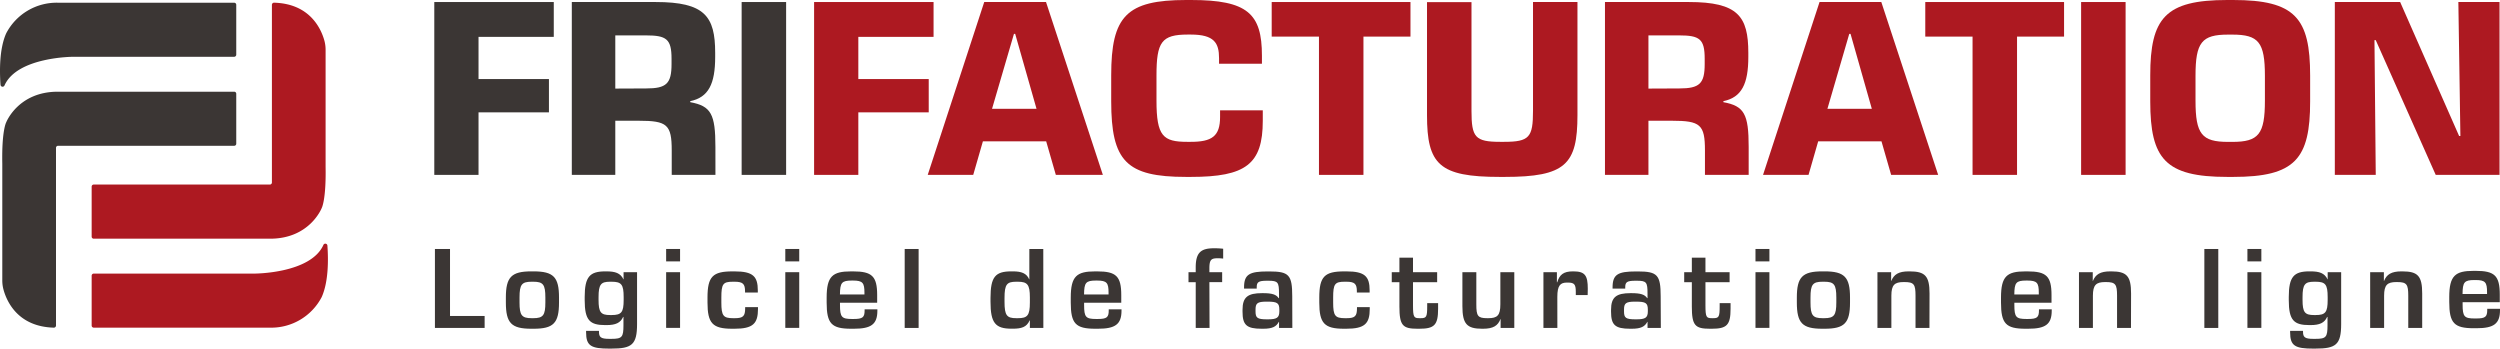 <svg id="Calque_1" data-name="Calque 1" xmlns="http://www.w3.org/2000/svg" viewBox="0 0 1504 209.72"><defs><style>.cls-1{fill:#3b3634;}.cls-2{fill:#ad1921;}</style></defs><title>Frifacturation_logo - 1</title><polygon class="cls-1" points="291.55 197.28 261.65 197.28 261.65 149.79 270.73 149.79 270.73 190.09 291.55 190.09 291.55 197.28"/><path class="cls-1" d="M334.64,200.41c-11.95,0-15.31-3.35-15.31-15.78v-3c0-12.3,3.36-15.73,15.31-15.73H336c12,0,15.3,3.43,15.3,15.73v3c0,12.43-3.35,15.78-15.3,15.78Zm1.18-6.35c5.94,0,7.27-1.75,7.27-9.43v-3c0-7.83-1.33-9.5-7.27-9.5h-1c-5.94,0-7.27,1.67-7.27,9.5v3c0,7.68,1.33,9.43,7.27,9.43Z" transform="translate(-15 -2.64)"/><path class="cls-1" d="M381.59,212.36c-11,0-14-1.61-14-9.85v-.84h7.75v.49c0,3.28,1,4.33,6.22,4.33h1.19c6.49,0,7.32-1,7.32-8.17v-5h-.2c-1.61,3.56-4.47,4.89-10.06,4.89h-.7c-9.22,0-12.36-2.8-12.36-14.95v-2c0-12.22,3.14-15.36,12.36-15.36h.77c5.23,0,8.38,1,10.19,4.81h.07v-4.33h8.11v31.22c0,12.51-3.21,14.75-15.5,14.75ZM383,192.17c5.87,0,7.19-1.68,7.19-9.08v-1.68c0-7.61-1.32-9.28-7.19-9.28h-1c-5.44,0-6.91,1.53-6.91,9.28v1.68c0,7.48,1.4,9.08,6.91,9.08Z" transform="translate(-15 -2.64)"/><path class="cls-1" d="M424.13,159.89h-8.38v-7.47h8.38Zm0,40h-8.38V166.39h8.38Z" transform="translate(-15 -2.64)"/><path class="cls-1" d="M455.44,200.41c-11.74,0-14.81-3.28-14.81-15.78v-3c0-12.65,3.21-15.72,15-15.72H457c11,0,13.9,3,13.9,11.45v1.25h-7.68v-.69c0-4.47-1.26-5.79-6.29-5.79h-1.12c-5.87,0-6.84,1.39-6.84,9.5v3c0,8,1.19,9.43,7.06,9.43h1.11c5,0,6.15-1.33,6.15-5.94v-.7H471v1.05c0,8.87-3,11.94-14.18,11.94Z" transform="translate(-15 -2.64)"/><path class="cls-1" d="M495.82,159.89h-8.38v-7.47h8.38Zm0,40h-8.38V166.39h8.38Z" transform="translate(-15 -2.64)"/><path class="cls-1" d="M527.05,200.41c-11.81,0-14.74-3.07-14.74-15.78v-3c0-12.86,3.63-15.72,14.6-15.72h1.32c11.32,0,14.47,2.86,14.47,14.25v4.6H520.34v1.4c0,7.26,1,8.38,7.27,8.38h.9c5.52,0,6.64-1,6.64-5.16v-.63h7.68v.76c0,8.25-3.76,10.9-14.17,10.9Zm8-20.6v-1.05c0-5.94-1-7.34-6.91-7.34h-.64c-6.14,0-7.12,1.26-7.19,8.39Z" transform="translate(-15 -2.64)"/><rect class="cls-1" x="544.26" y="149.79" width="8.38" height="47.5"/><path class="cls-1" d="M642.68,199.92h-8.11v-4.54h-.14c-1.81,4.13-5,5-10.13,5h-.76c-9.71,0-12.65-3.42-12.65-16.2V181.9c0-12.78,2.94-16,12.51-16h1c5.11,0,8.18,1.12,9.78,4.82h.07v-18.3h8.39Zm-15.3-5.86c5.72,0,7.19-1.61,7.19-9.37v-3.21c0-7.61-1.47-9.35-7.19-9.35h-1c-5.66,0-7.06,1.53-7.06,9.84v2.24c0,8.24,1.4,9.85,7.06,9.85Z" transform="translate(-15 -2.64)"/><path class="cls-1" d="M673.91,200.41c-11.81,0-14.74-3.07-14.74-15.78v-3c0-12.86,3.63-15.72,14.6-15.72h1.33c11.31,0,14.45,2.86,14.45,14.25v4.6H667.2v1.4c0,7.26,1,8.38,7.27,8.38h.9c5.52,0,6.64-1,6.64-5.16v-.63h7.69v.76c0,8.25-3.78,10.9-14.19,10.9Zm8-20.6v-1.05c0-5.94-1-7.34-6.92-7.34h-.62c-6.15,0-7.13,1.26-7.2,8.39Z" transform="translate(-15 -2.64)"/><path class="cls-1" d="M742.66,199.92h-8.31V172.4H730v-6h4.34V163.6c0-8.94,3-11.6,11-11.6a46.88,46.88,0,0,1,5.52.28v5.94a24.38,24.38,0,0,0-3.29-.21c-3.91,0-5,.84-5,6.08v2.3h7.68v6h-7.68Z" transform="translate(-15 -2.64)"/><path class="cls-1" d="M792.47,199.92h-8v-3.63h-.14c-1.54,2.86-3.84,4.12-9.36,4.12h-1c-9.08,0-11.46-2.31-11.46-10.26V189c0-7.62,3.15-10,11.74-10h.56c5.51,0,8,.84,9.42,3h.22v-2.65c0-6.92-.56-7.82-6.43-7.82h-.84c-5.1,0-6.14.83-6.14,3.91v.83h-7.62v-.7c0-7.88,3.22-9.63,14.18-9.63h1.05c11.8,0,13.76,2.09,13.76,14.94Zm-14.67-5.17c5.38,0,6.85-1,6.85-4.81v-1c0-4-1.26-4.83-7.12-4.83h-.63c-5.52,0-6.57,1-6.57,4.83v1c0,3.91,1,4.81,6.91,4.81Z" transform="translate(-15 -2.64)"/><path class="cls-1" d="M823.49,200.41c-11.73,0-14.81-3.28-14.81-15.78v-3c0-12.65,3.22-15.72,15-15.72h1.39c11,0,13.9,3,13.9,11.45v1.25h-7.68v-.69c0-4.47-1.26-5.79-6.29-5.79h-1.11c-5.87,0-6.86,1.39-6.86,9.5v3c0,8,1.19,9.43,7.07,9.43h1.11c5,0,6.15-1.33,6.15-5.94v-.7h7.68v1.05c0,8.87-3,11.94-14.18,11.94Z" transform="translate(-15 -2.64)"/><path class="cls-1" d="M867.72,200.41c-8.87,0-10.83-1.95-10.83-13.34V172.4h-4.61v-6h4.61v-8.73h8.17v8.73h14.53v6H865.06v13.9c0,7.27.56,7.76,4,7.76h.62c3.49,0,3.92-.77,3.92-7.2V185h6.56v3.41c0,9.78-2.24,12-11.31,12Z" transform="translate(-15 -2.64)"/><path class="cls-1" d="M926,199.92h-8.24v-5.38h-.07c-1.53,4.06-4.4,5.87-10.48,5.87h-.55c-9.16,0-11.88-2.86-11.88-13.55V166.39h8.38v19.35c0,7,.84,8.32,6.56,8.32h.64c5.38,0,7.26-1.61,7.26-8.32V166.39H926Z" transform="translate(-15 -2.64)"/><path class="cls-1" d="M951.91,199.92h-8.38V166.39h8.1v6.08h.21c1.33-4.54,3.77-6.57,9.36-6.57h.42c7,0,8.59,2.59,8.59,10.41,0,.7,0,2.1-.07,3.84H963v-2c0-4.47-.91-5.51-4.82-5.51h-.56c-3.91,0-5.73,1.74-5.73,8.58Z" transform="translate(-15 -2.64)"/><path class="cls-1" d="M1014.16,199.92h-8v-3.63h-.14c-1.54,2.86-3.85,4.12-9.36,4.12h-1c-9.07,0-11.45-2.31-11.45-10.26V189c0-7.62,3.15-10,11.74-10h.56c5.51,0,8,.84,9.43,3h.21v-2.65c0-6.92-.56-7.82-6.43-7.82h-.84c-5.1,0-6.14.83-6.14,3.91v.83h-7.62v-.7c0-7.88,3.21-9.63,14.18-9.63h1c11.8,0,13.76,2.09,13.76,14.94Zm-14.67-5.17c5.38,0,6.85-1,6.85-4.81v-1c0-4-1.26-4.83-7.13-4.83h-.63c-5.52,0-6.57,1-6.57,4.83v1c0,3.91,1,4.81,6.92,4.81Z" transform="translate(-15 -2.64)"/><path class="cls-1" d="M1043.65,200.41c-8.87,0-10.84-1.95-10.84-13.34V172.4h-4.6v-6h4.6v-8.73H1041v8.73h14.53v6H1041v13.9c0,7.27.56,7.76,4,7.76h.63c3.5,0,3.92-.77,3.92-7.2V185h6.56v3.41c0,9.78-2.24,12-11.32,12Z" transform="translate(-15 -2.64)"/><path class="cls-1" d="M1079.48,159.89h-8.38v-7.47h8.38Zm0,40h-8.38V166.39h8.38Z" transform="translate(-15 -2.64)"/><path class="cls-1" d="M1111.27,200.41c-11.94,0-15.29-3.35-15.29-15.78v-3c0-12.3,3.35-15.73,15.29-15.73h1.41c11.94,0,15.29,3.43,15.29,15.73v3c0,12.43-3.35,15.78-15.29,15.78Zm1.19-6.35c5.94,0,7.27-1.75,7.27-9.43v-3c0-7.83-1.33-9.5-7.27-9.5h-1c-5.93,0-7.26,1.67-7.26,9.5v3c0,7.68,1.33,9.43,7.26,9.43Z" transform="translate(-15 -2.64)"/><path class="cls-1" d="M1175.76,199.92h-8.38V180.51c0-6.78-.91-8.18-6.64-8.18h-.56c-5.38,0-7.33,1.74-7.33,8.18v19.41h-8.38V166.39h8.24v5.31h.06c1.61-4,4.47-5.8,10.48-5.8h.56c9.36,0,12,2.8,12,13.35Z" transform="translate(-15 -2.64)"/><path class="cls-1" d="M1233.54,200.41c-11.8,0-14.74-3.07-14.74-15.78v-3c0-12.86,3.63-15.72,14.59-15.72h1.33c11.33,0,14.47,2.86,14.47,14.25v4.6h-22.35v1.4c0,7.26,1,8.38,7.26,8.38h.91c5.51,0,6.63-1,6.63-5.16v-.63h7.68v.76c0,8.25-3.77,10.9-14.18,10.9Zm8-20.6v-1.05c0-5.94-1-7.34-6.91-7.34H1234c-6.14,0-7.11,1.26-7.19,8.39Z" transform="translate(-15 -2.64)"/><path class="cls-1" d="M1297,199.92h-8.38V180.51c0-6.78-.91-8.18-6.63-8.18h-.56c-5.38,0-7.34,1.74-7.34,8.18v19.41h-8.38V166.39H1274v5.31h.07c1.61-4,4.47-5.8,10.48-5.8h.56c9.36,0,11.94,2.8,11.94,13.35Z" transform="translate(-15 -2.64)"/><path class="cls-1" d="M1503.21,200.1c-11.8,0-14.74-3.08-14.74-15.79v-3c0-12.85,3.64-15.72,14.6-15.72h1.33c11.32,0,14.46,2.87,14.46,14.25v4.61h-22.35v1.4c0,7.26,1,8.38,7.26,8.38h.91c5.52,0,6.64-1,6.64-5.17v-.63H1519v.77c0,8.25-3.77,10.9-14.18,10.9Zm8-20.61v-1.05c0-5.94-1-7.33-6.92-7.33h-.63c-6.14,0-7.12,1.26-7.19,8.38Z" transform="translate(-15 -2.64)"/><rect class="cls-1" x="1326.14" y="149.79" width="8.38" height="47.5"/><path class="cls-1" d="M1375.43,159.89h-8.38v-7.47h8.38Zm0,40h-8.38V166.39h8.38Z" transform="translate(-15 -2.64)"/><path class="cls-1" d="M1406.73,212.36c-11,0-14-1.61-14-9.85v-.84h7.76v.49c0,3.28,1,4.33,6.21,4.33h1.19c6.49,0,7.34-1,7.34-8.17v-5H1415c-1.61,3.56-4.47,4.89-10,4.89h-.7c-9.23,0-12.37-2.8-12.37-14.95v-2c0-12.22,3.14-15.36,12.37-15.36h.76c5.24,0,8.38,1,10.21,4.81h.06v-4.33h8.11v31.22c0,12.51-3.22,14.75-15.51,14.75Zm1.4-20.19c5.86,0,7.19-1.68,7.19-9.08v-1.68c0-7.61-1.33-9.28-7.19-9.28h-1c-5.46,0-6.92,1.53-6.92,9.28v1.68c0,7.48,1.41,9.08,6.92,9.08Z" transform="translate(-15 -2.64)"/><path class="cls-1" d="M1472.19,199.92h-8.38V180.51c0-6.78-.91-8.18-6.64-8.18h-.55c-5.38,0-7.34,1.74-7.34,8.18v19.41h-8.39V166.39h8.25v5.31h.07c1.61-4,4.47-5.8,10.48-5.8h.56c9.36,0,11.94,2.8,11.94,13.35Z" transform="translate(-15 -2.64)"/><polygon class="cls-1" points="287.88 105.21 261.27 105.21 261.27 1.22 333.15 1.22 333.15 22.18 287.88 22.18 287.88 47.56 330.24 47.56 330.24 67.59 287.88 67.59 287.88 105.21"/><path class="cls-1" d="M445.41,107.85h-26.3V93.17c0-15.6-2.76-17.89-19.88-17.89H385.16v32.57H359V3.86h50.46c29.52,0,35.79,8.57,35.79,30.58v2.45c0,16.21-4,24.31-15,26.61v.61c12.54,2.3,15.14,7.19,15.14,26.91Zm-41.75-52C415.9,55.86,419,53,419,41.18V38c0-11.92-3.06-14.07-15.45-14.07H385.16v32Z" transform="translate(-15 -2.64)"/><rect class="cls-1" x="446.17" y="1.22" width="26.76" height="103.99"/><polygon class="cls-2" points="516.37 105.21 489.76 105.21 489.76 1.22 561.63 1.22 561.63 22.18 516.37 22.18 516.37 47.56 558.72 47.56 558.72 67.59 516.37 67.59 516.37 105.21"/><path class="cls-2" d="M678.48,107.85H650.19l-5.81-20.18H606.31l-5.82,20.18H573.12l34-104h37.16ZM638.57,68.09,625.73,23H625L611.81,68.09Z" transform="translate(-15 -2.64)"/><path class="cls-2" d="M728.5,109.07c-35.94,0-45-9.48-45-45.57V47.91c0-35.49,9.17-45.27,45.11-45.27h2.91c34.09,0,42.66,8.26,42.66,33.49V41H748.38V37.66c0-9.18-2.91-14.23-17-14.23h-1.83c-15.75,0-18.81,4.44-18.81,24.63V63.2c0,21.41,4,24.77,18.5,24.77h2C744.1,88,749,84.61,749,73V69h25.69v6.28c0,26.15-10.25,33.79-43.28,33.79Z" transform="translate(-15 -2.64)"/><polygon class="cls-2" points="820.25 105.21 793.49 105.21 793.49 22.02 765.05 22.02 765.05 1.22 848.54 1.22 848.54 22.02 820.25 22.02 820.25 105.21"/><path class="cls-2" d="M917.22,109.07c-36.39,0-43.73-7.49-43.73-37.16v-68h26.76V69.31c0,15.91,2.15,18.66,17.28,18.66h2.29c15.3,0,17.44-2.75,17.44-18.66V3.86H964V71.91c0,29.67-7.18,37.16-43.89,37.16Z" transform="translate(-15 -2.64)"/><path class="cls-2" d="M1067,107.85h-26.3V93.17c0-15.6-2.76-17.89-19.89-17.89H1006.7v32.57H980.55V3.86H1031c29.52,0,35.79,8.57,35.79,30.58v2.45c0,16.21-4,24.31-15,26.61v.61C1064.35,66.41,1067,71.3,1067,91Zm-41.75-52c12.24,0,15.29-2.91,15.29-14.68V38c0-11.92-3-14.07-15.44-14.07H1006.7v32Z" transform="translate(-15 -2.64)"/><path class="cls-2" d="M1181,107.85h-28.29l-5.81-20.18h-38.08l-5.81,20.18h-27.37l34-104h37.15Zm-39.91-39.76L1128.28,23h-.76l-13.15,45.11Z" transform="translate(-15 -2.64)"/><polygon class="cls-2" points="1213.45 105.21 1186.69 105.21 1186.69 22.02 1158.25 22.02 1158.25 1.22 1241.74 1.22 1241.74 22.02 1213.45 22.02 1213.45 105.21"/><rect class="cls-2" x="1252" y="1.22" width="26.76" height="103.99"/><path class="cls-2" d="M1354.92,109.07c-37.3,0-46.33-10.85-46.33-45.42V48.06c0-34.56,9-45.42,46.33-45.42h3.53c37.3,0,46.33,10.86,46.33,45.42V63.65c0,34.57-9,45.42-46.33,45.42ZM1358,88c15.75,0,19.57-4.59,19.57-24.77v-15c0-20.19-3.82-24.77-19.57-24.77h-2.6c-15.76,0-19.58,4.58-19.58,24.77v15c0,20.18,3.82,24.77,19.58,24.77Z" transform="translate(-15 -2.64)"/><polygon class="cls-2" points="1503.72 105.21 1465.33 105.21 1429.25 24.16 1428.48 24.16 1429.25 105.21 1404.63 105.21 1404.63 1.22 1443.93 1.22 1479.4 81.81 1480.17 81.81 1478.95 1.22 1503.72 1.22 1503.72 105.21"/><path class="cls-2" d="M70.14,198.49v-30a1.27,1.27,0,0,1,1.27-1.26h96.74s33.69,0,41.4-17.21a1.25,1.25,0,0,1,2.41.33c.61,8.34.71,21.55-3.32,30.76l-.14.31a34.24,34.24,0,0,1-31,18.34H71.41a1.27,1.27,0,0,1-1.27-1.27" transform="translate(-15 -2.64)"/><path class="cls-2" d="M168.15,113.67H71.38a1.24,1.24,0,0,0-1.24,1.24V145a1.24,1.24,0,0,0,1.24,1.24H177.5c23.93,0,31.06-18.48,31.06-18.48s2.68-4.88,2.32-24.68V32.71a21.15,21.15,0,0,0-.75-5.7c-1.95-7-8.65-22.16-30.23-22.75a1.29,1.29,0,0,0-1.32,1.27v106.9a1.24,1.24,0,0,1-1.24,1.24Z" transform="translate(-15 -2.64)"/><path class="cls-1" d="M157.13,5.53v30a1.27,1.27,0,0,1-1.27,1.27H59.12s-33.69,0-41.4,17.21a1.25,1.25,0,0,1-2.41-.33c-.6-8.35-.71-21.55,3.32-30.77l.14-.3a34.24,34.24,0,0,1,31-18.34H155.86a1.27,1.27,0,0,1,1.27,1.27" transform="translate(-15 -2.64)"/><path class="cls-1" d="M59.12,90.34h96.77a1.23,1.23,0,0,0,1.24-1.23V59.05a1.23,1.23,0,0,0-1.24-1.24H49.77c-23.93,0-31.06,18.48-31.06,18.48S16,81.17,16.38,101V171.3a21.11,21.11,0,0,0,.76,5.7c1.95,7.06,8.65,22.16,30.24,22.76a1.29,1.29,0,0,0,1.31-1.27V91.58a1.25,1.25,0,0,1,1.24-1.24Z" transform="translate(-15 -2.64)"/></svg>